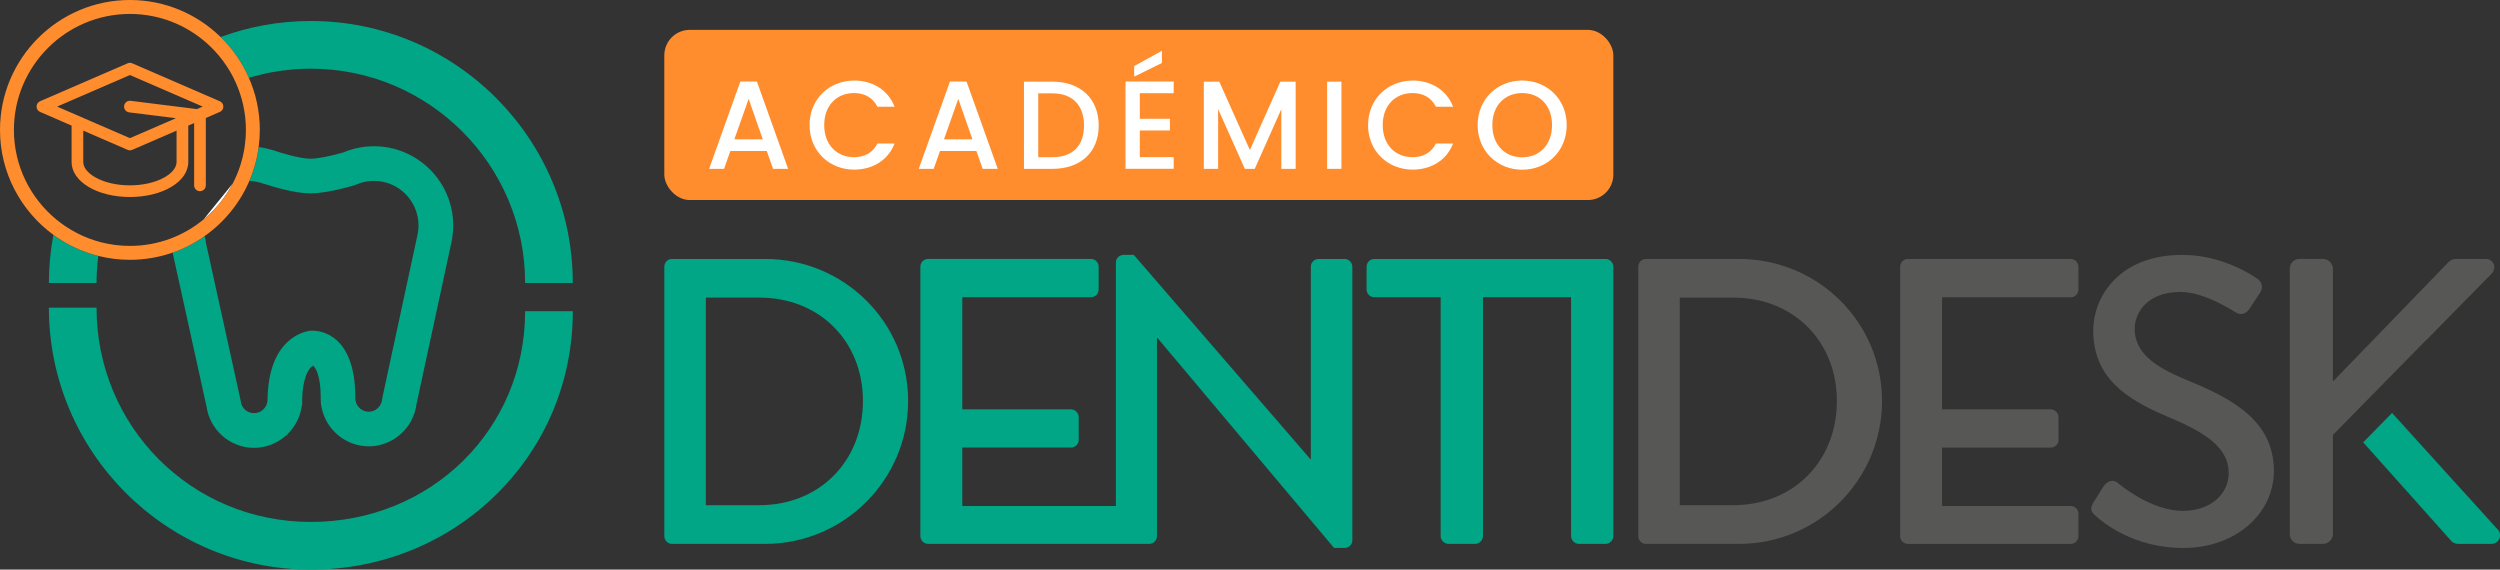 <?xml version="1.0" encoding="UTF-8"?>
<svg id="Capa_2" xmlns="http://www.w3.org/2000/svg" viewBox="0 0 800 182.28">
  <rect x="0" y="0" width="800" height="182.28" fill="#333333" stroke="none"/>
  <defs>
    <style>
      .cls-1 {
        fill: #ff8d2e;
      }

      .cls-2 {
        fill: #00a685;
      }

      .cls-3 {
        fill: #fff;
      }

      .cls-4 {
        fill: none;
      }

      .cls-5 {
        fill: #575756;
      }
    </style>
  </defs>
  <g id="Capa_1-2" data-name="Capa_1">
    <rect class="cls-1" x="212.58" y="9.56" width="303.69" height="54.45" rx="8.14" ry="8.14"/>
    <g>
      <path class="cls-2" d="M244.89,82.87h-29.95c-1.3,0-2.36,1.17-2.36,2.47v86.21c0,1.3,1.06,2.49,2.36,2.49h29.95c25.13,0,45.71-20.45,45.71-45.72s-20.57-45.45-45.71-45.45M243.06,161.66h-17.19v-66.42h17.19c19.15,0,33.08,13.93,33.08,33.07,0,19.29-13.93,33.34-33.08,33.34"/>
      <path class="cls-2" d="M430.29,82.87h-8.34c-1.44,0-2.48,1.17-2.48,2.47v61.6h-.13l-56.52-65.38h-3.26c-1.31,0-2.47,1.05-2.47,2.35v78.01h-49.15v-18.7h34.77c1.32,0,2.48-1.05,2.48-2.48v-7.29c0-1.3-1.16-2.47-2.48-2.47h-34.77v-35.87h41.15c1.43,0,2.48-1.17,2.48-2.47v-7.31c0-1.3-1.05-2.48-2.48-2.48h-52.08c-1.43,0-2.49,1.18-2.49,2.48v86.21c0,1.3,1.06,2.49,2.49,2.49h70.75c1.44,0,2.47-1.18,2.47-2.49v-63.42h.13l56.53,67.21h3.39c1.3,0,2.47-1.04,2.47-2.36v-87.64c0-1.3-1.17-2.47-2.47-2.47"/>
      <path class="cls-2" d="M513.81,82.87h-8.59s-.02,0-.02,0h-65.42c-1.43,0-2.47,1.17-2.47,2.47v7.3c0,1.31,1.04,2.47,2.47,2.47h21.23v76.44c0,1.3,1.17,2.49,2.47,2.49h8.6c1.3,0,2.47-1.18,2.47-2.49v-76.44h28.19v76.44c0,1.3,1.18,2.49,2.48,2.49h8.59c1.3,0,2.46-1.18,2.46-2.49v-86.21c0-1.3-1.16-2.48-2.46-2.48"/>
      <path class="cls-5" d="M556.55,82.87h-29.97c-1.29,0-2.33,1.17-2.33,2.47v86.21c0,1.3,1.04,2.49,2.33,2.49h29.97c25.12,0,45.7-20.45,45.7-45.72s-20.58-45.45-45.7-45.45M554.71,161.66h-17.18v-66.42h17.18c19.15,0,33.09,13.93,33.09,33.07,0,19.29-13.94,33.34-33.09,33.34"/>
      <path class="cls-5" d="M662.62,82.87h-52.08c-1.44,0-2.49,1.18-2.49,2.48v86.21c0,1.3,1.05,2.49,2.49,2.49h52.08c1.43,0,2.48-1.18,2.48-2.49v-7.17c0-1.29-1.05-2.46-2.48-2.46h-41.16v-18.7h34.77c1.32,0,2.49-1.05,2.49-2.48v-7.29c0-1.3-1.17-2.47-2.49-2.47h-34.77v-35.86h41.16c1.43,0,2.48-1.17,2.48-2.47v-7.3c0-1.3-1.05-2.48-2.48-2.48"/>
      <path class="cls-5" d="M699.64,121.55c-10.81-4.43-16.54-8.98-16.54-16.41,0-4.82,3.77-11.72,14.71-11.72,7.57,0,16.69,5.99,17.59,6.52,1.82,1.16,3.52.39,4.55-1.3,1.04-1.57,2.23-3.39,3.26-4.96,1.31-1.94.25-3.77-.78-4.43-1.31-.91-11.07-7.68-24.08-7.68-20.7,0-28.52,13.93-28.52,24.1,0,15.12,10.41,22.01,23.68,27.62,12.9,5.33,19.68,10.28,19.68,18.09,0,6.65-5.73,12.11-14.72,12.11-10.03,0-20.06-8.33-20.83-8.98-1.45-1.18-3.26-.66-4.44,1.04-1.16,1.7-2.21,3.65-3.37,5.34-1.31,2.21-.39,3.13.77,4.17,2.08,1.96,12.11,10.3,28,10.3,16.93,0,29.04-11.08,29.04-24.62,0-15.9-12.89-23.05-28-29.17"/>
      <path class="cls-2" d="M765.45,132.14l-9.23,9.41,28.2,31.57c.27.38,1.05.92,2.35.92h10.43c2.73,0,3.38-3,2.34-4.3l-34.08-37.6Z"/>
      <path class="cls-5" d="M776.23,109.02l21.09-21.46c1.81-1.95.51-4.69-1.83-4.69h-9.77c-1.04,0-1.95.66-2.48,1.3l-36.71,37.91v-36.09c0-1.68-1.44-3.13-3.13-3.13h-7.54c-1.83,0-3.13,1.44-3.13,3.13v84.92c0,1.68,1.3,3.13,3.13,3.13h7.54c1.7,0,3.13-1.45,3.13-3.13v-31.73l29.67-30.2.03.05Z"/>
    </g>
    <g>
      <path class="cls-3" d="M245.39,48.33h-11.68l-2.01,5.7h-4.78l9.99-27.94h5.3l9.99,27.94h-4.82l-2.01-5.7ZM239.57,31.63l-4.58,12.96h9.11l-4.54-12.96Z"/>
      <path class="cls-3" d="M273.31,25.77c5.82,0,10.84,2.93,12.96,8.39h-5.5c-1.49-2.97-4.13-4.38-7.47-4.38-5.54,0-9.55,3.94-9.55,10.24s4.01,10.28,9.55,10.28c3.33,0,5.98-1.4,7.47-4.37h5.5c-2.13,5.46-7.14,8.35-12.96,8.35-7.87,0-14.25-5.86-14.25-14.25s6.38-14.25,14.25-14.25Z"/>
      <path class="cls-3" d="M312.47,48.33h-11.68l-2.01,5.7h-4.78l9.99-27.94h5.3l9.99,27.94h-4.82l-2.01-5.7ZM306.65,31.63l-4.58,12.96h9.11l-4.54-12.96Z"/>
      <path class="cls-3" d="M351.59,40.18c0,8.59-5.86,13.85-14.81,13.85h-9.11v-27.9h9.11c8.95,0,14.81,5.42,14.81,14.05ZM336.78,50.3c6.58,0,10.11-3.77,10.11-10.11s-3.53-10.32-10.11-10.32h-4.54v20.43h4.54Z"/>
      <path class="cls-3" d="M375.58,29.82h-10.84v8.19h9.64v3.73h-9.64v8.55h10.84v3.73h-15.41v-27.94h15.41v3.73ZM371.81,16.26v3.89l-8.87,4.37v-3.37l8.87-4.89Z"/>
      <path class="cls-3" d="M385.23,26.13h4.94l9.79,21.88,9.75-21.88h4.9v27.9h-4.58v-19.11l-8.51,19.11h-3.17l-8.55-19.11v19.11h-4.58v-27.9Z"/>
      <path class="cls-3" d="M424.68,26.13h4.58v27.9h-4.58v-27.9Z"/>
      <path class="cls-3" d="M452.03,25.77c5.82,0,10.84,2.93,12.96,8.39h-5.5c-1.49-2.97-4.13-4.38-7.47-4.38-5.54,0-9.55,3.94-9.55,10.24s4.01,10.28,9.55,10.28c3.33,0,5.98-1.4,7.47-4.37h5.5c-2.13,5.46-7.14,8.35-12.96,8.35-7.87,0-14.25-5.86-14.25-14.25s6.38-14.25,14.25-14.25Z"/>
      <path class="cls-3" d="M487.1,54.31c-7.87,0-14.25-5.9-14.25-14.29s6.38-14.25,14.25-14.25,14.25,5.9,14.25,14.25-6.3,14.29-14.25,14.29ZM487.1,50.34c5.54,0,9.55-4.01,9.55-10.32s-4.02-10.24-9.55-10.24-9.55,3.94-9.55,10.24,4.01,10.32,9.55,10.32Z"/>
    </g>
    <g>
      <path class="cls-4" d="M65.46,75.56c.01.05.02.1.03.15l.33,1.27-.06.27,11.23,50.96.03.26c.27,2.14,2.1,3.76,4.26,3.76s4.11-1.75,4.28-3.98l.02-.3c.23-19.53,11.67-21.83,13.49-22.07,0,0,.34-.05.95-.05,2.28,0,13.66,1.03,13.66,21.37v.18c0,.05,0,.09,0,.14l.05.59c.31,2.08,2.14,3.66,4.24,3.66,1.84,0,3.5-1.21,4.08-2.96l.05-.2c.08-.27.12-.5.14-.7l.09-.61,11.31-52.41c.17-.92.26-1.84.26-2.72,0-7.87-6.4-14.27-14.27-14.27-1.97,0-3.89.41-5.7,1.2l-.34.15-.36.1c-5.82,1.68-10.54,2.54-14.02,2.54-4.98,0-12.02-2.17-14.7-3.06h-.18s-.78-.27-.78-.27c-1.23-.39-2.5-.6-3.78-.64-3.06,7.13-8.06,13.23-14.33,17.66Z"/>
      <path class="cls-2" d="M83.57,58.55l.78.27h.18c2.68.88,9.71,3.05,14.7,3.05,3.48,0,8.2-.85,14.02-2.54l.36-.1.34-.15c1.82-.8,3.74-1.2,5.7-1.2,7.87,0,14.27,6.4,14.27,14.27,0,.88-.09,1.8-.26,2.72l-11.31,52.41-.09.61c-.02.2-.06.43-.14.7l-.05.2c-.59,1.75-2.24,2.96-4.08,2.96-2.1,0-3.93-1.57-4.24-3.66l-.05-.59v-.32c0-20.34-11.37-21.37-13.65-21.37-.61,0-.95.05-.95.05-1.82.24-13.26,2.54-13.49,22.07l-.02.3c-.17,2.23-2.05,3.98-4.28,3.98s-3.99-1.62-4.26-3.76l-.03-.26-11.23-50.96.06-.27-.33-1.27c-.01-.05-.02-.1-.03-.15-3.13,2.21-6.58,3.99-10.26,5.28l10.86,49.29c1.08,7.54,7.57,13.2,15.22,13.2s14.29-5.84,15.26-13.44l.13-.37v-.98c0-7.64,2.08-10.73,3.48-11.5.75.55,2.42,3,2.45,10.01,0,.14-.02.28-.02.42,0,.31.02.61.04.91v.32c.02.54.09,1.07.23,1.58,1.34,7.2,7.76,12.57,15.12,12.57,6.58,0,12.51-4.3,14.6-10.56l.16-.33.12-.61c.18-.67.31-1.33.39-1.97l11.27-52.19.16-.92v-.04c.22-1.36.33-2.72.33-4.06,0-13.98-11.38-25.35-25.36-25.35-3.38,0-6.67.66-9.8,1.98-4.48,1.28-8.34,2.01-10.62,2.01-2.98,0-8.73-1.63-11.88-2.73-.32-.11-.64-.19-.97-.25-1.18-.34-2.39-.6-3.6-.76-.5,3.8-1.51,7.45-2.98,10.86,1.28.04,2.55.25,3.78.64Z"/>
      <path class="cls-2" d="M168.04,99.58c0,37.82-30.12,67.44-68.57,67.44S30.89,136.26,30.89,98.45h-15.25c0,46.22,37.61,83.83,83.83,83.83,22.43,0,43.46-8.5,59.22-23.93,15.87-15.55,24.61-36.42,24.61-58.76h-15.25Z"/>
      <path class="cls-2" d="M15.64,90.55h15.25c0-2.93.21-5.82.57-8.65-5.26-1.32-10.12-3.64-14.38-6.76-.93,5-1.44,10.14-1.44,15.41Z"/>
      <path class="cls-2" d="M79.64,24.91c6.28-1.9,12.93-2.93,19.83-2.93,37.81,0,68.57,30.76,68.57,68.57h15.25c0-46.22-37.6-83.83-83.83-83.83-10.14,0-19.87,1.81-28.88,5.13,3.8,3.71,6.89,8.13,9.05,13.06Z"/>
      <path class="cls-3" d="M65.17,70.2c3.81-3.15,6.98-7.04,9.29-11.45l-9.29,11.45Z"/>
      <path class="cls-1" d="M79.64,24.91c-2.16-4.93-5.25-9.35-9.05-13.06C63.09,4.53,52.85,0,41.57,0,18.65,0,0,18.65,0,41.57c0,13.77,6.74,26,17.08,33.57,4.26,3.11,9.12,5.43,14.38,6.75,3.24.82,6.62,1.25,10.11,1.25,4.77,0,9.36-.82,13.63-2.3,3.68-1.28,7.13-3.07,10.26-5.28,6.27-4.42,11.27-10.52,14.33-17.65,1.47-3.42,2.48-7.06,2.98-10.87.24-1.79.37-3.61.37-5.47,0-5.92-1.25-11.56-3.5-16.66ZM78.31,46.83c-.61,4.24-1.93,8.26-3.85,11.92-1.16,2.21-2.52,4.28-4.08,6.2-1.56,1.91-3.3,3.67-5.21,5.25-3.21,2.65-6.87,4.78-10.85,6.24-3.98,1.45-8.27,2.25-12.75,2.25-3.25,0-6.4-.42-9.41-1.21-5.21-1.37-9.98-3.85-14.04-7.16-8.33-6.81-13.67-17.17-13.67-28.75C4.45,21.11,21.11,4.46,41.57,4.46c9.37,0,17.93,3.49,24.46,9.23,3.96,3.48,7.18,7.79,9.37,12.65,2.11,4.65,3.29,9.81,3.29,15.23,0,1.79-.14,3.54-.38,5.26Z"/>
    </g>
    <path class="cls-1" d="M70.31,32.39l-28-12.13c-.47-.21-1.01-.21-1.48,0l-28,12.13c-1.5.65-1.5,2.78,0,3.43l10.08,4.37v11.65c0,6.28,8.2,11.2,18.67,11.2s18.67-4.92,18.67-11.2v-11.65l1.87-.81v19.93c0,1.03.84,1.87,1.87,1.87s1.87-.84,1.87-1.87v-21.55l4.48-1.94c1.5-.65,1.5-2.78,0-3.43ZM41.57,24.01l23.3,10.1-1.85.8-21.22-2.65c-1.02-.13-1.96.6-2.08,1.62s.6,1.96,1.62,2.08l14.95,1.87-14.72,6.38c-13.17-5.71-10.36-4.49-23.3-10.1l23.3-10.1ZM56.5,51.84c0,1.76-1.44,3.57-3.96,4.97-5.99,3.33-15.93,3.34-21.94,0-2.52-1.4-3.96-3.21-3.96-4.97v-10.04l14.19,6.15c.47.2,1.01.21,1.48,0l14.19-6.15v10.04Z"/>
  </g>
</svg>